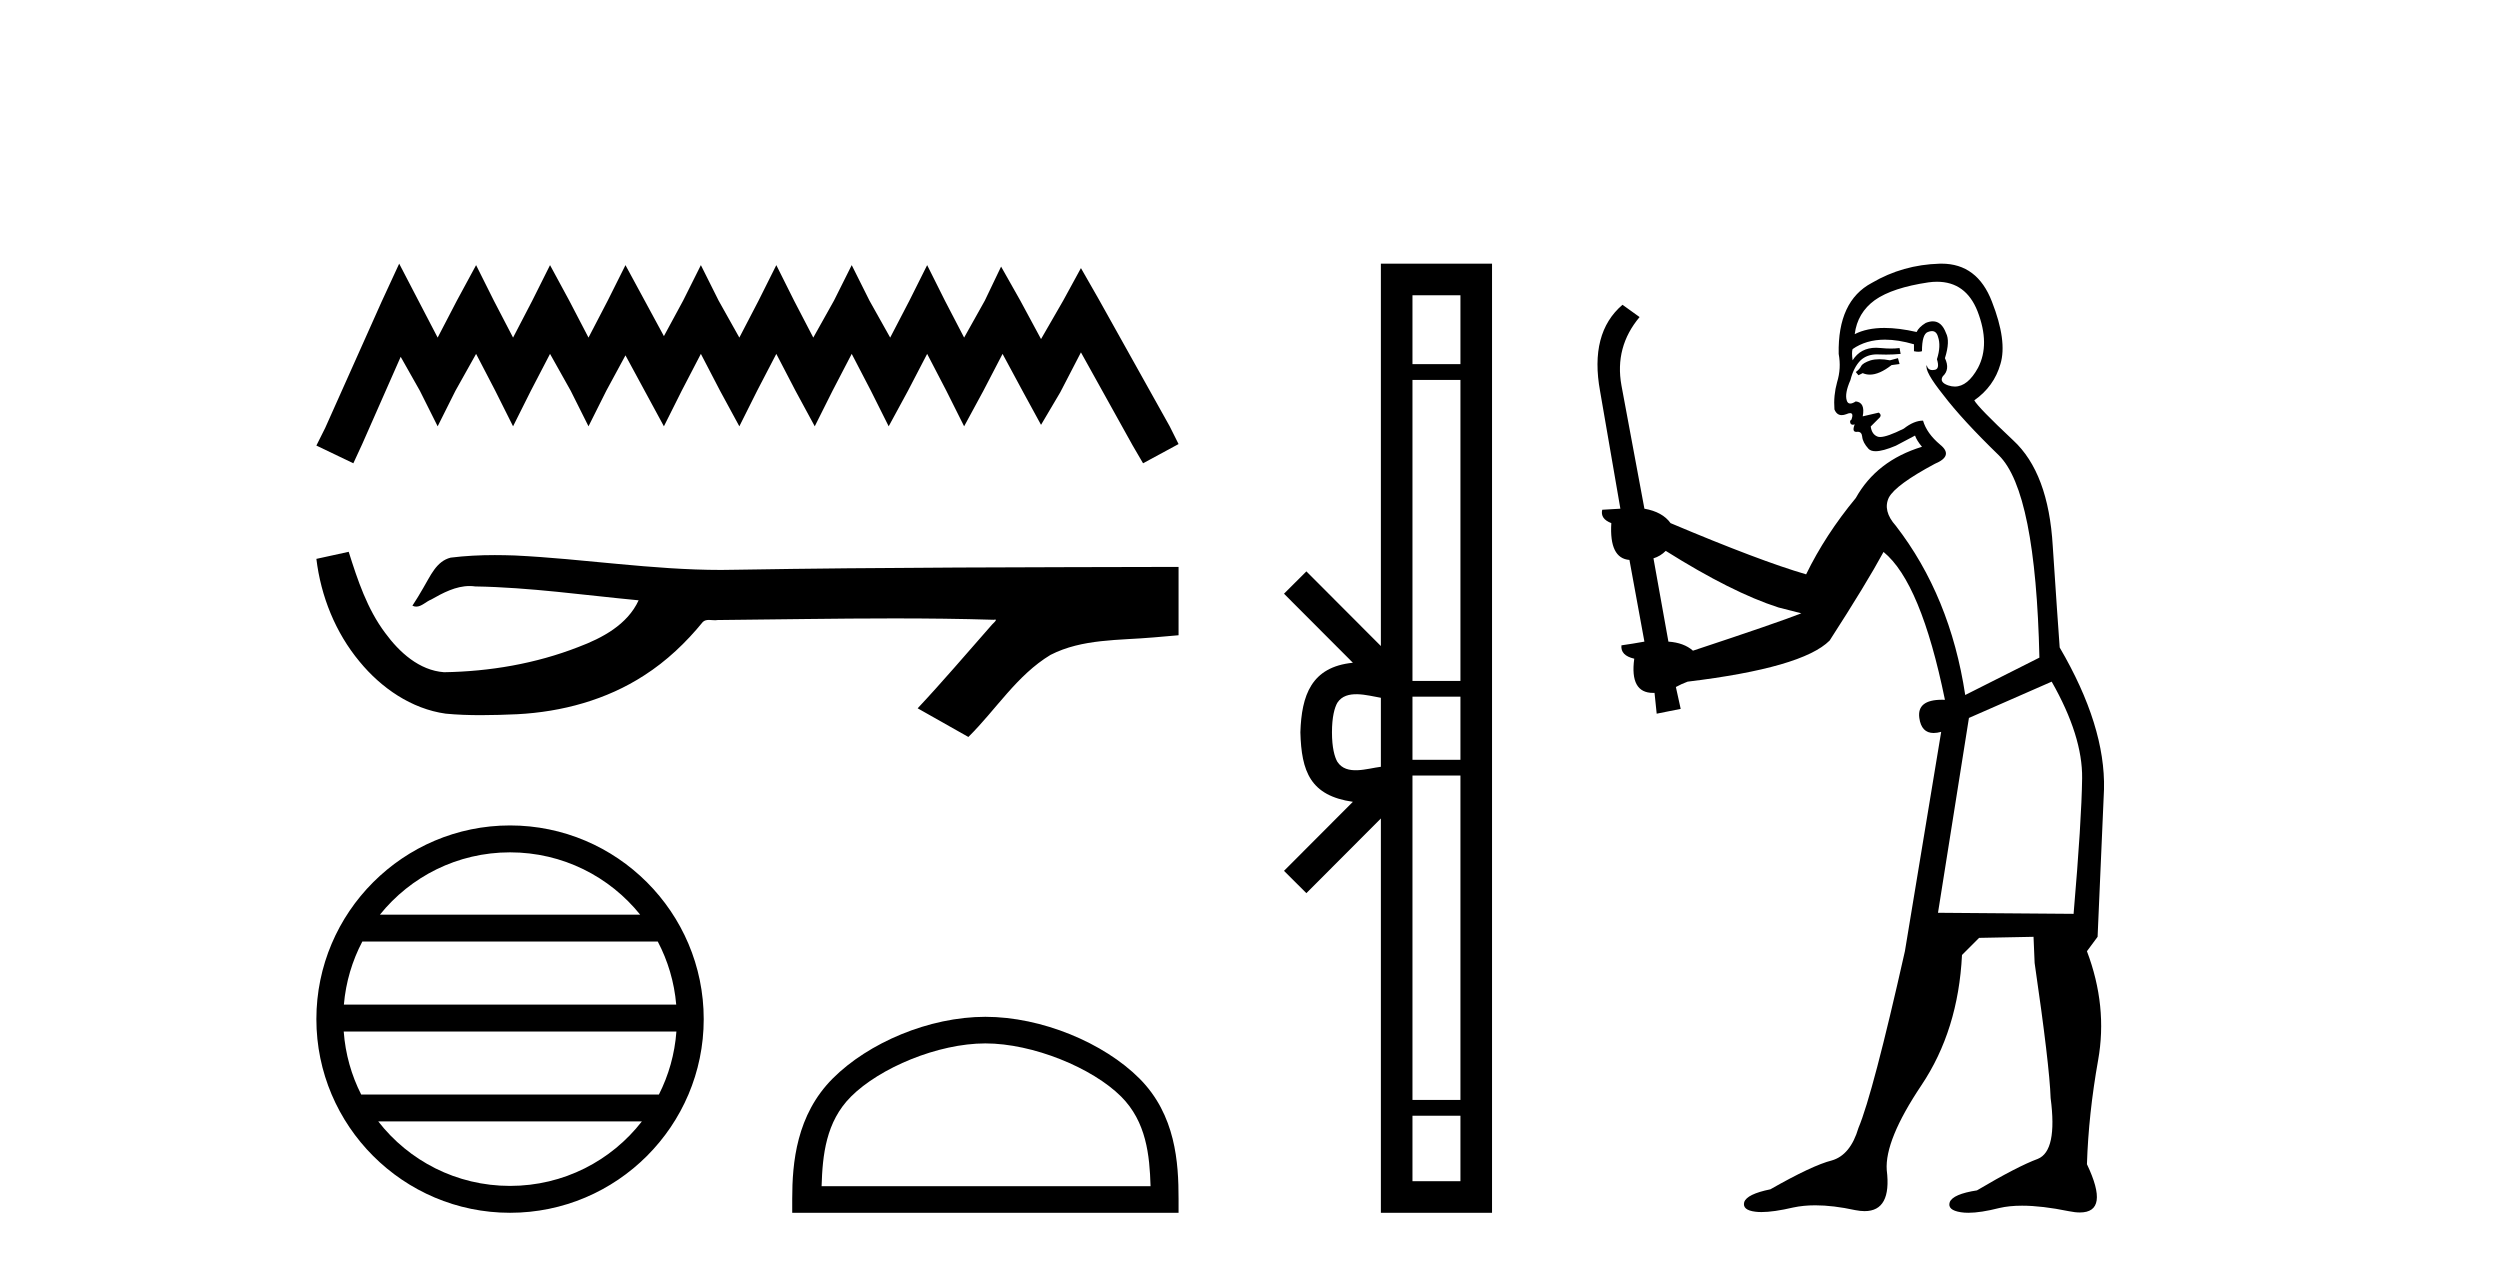 <?xml version='1.0' encoding='UTF-8' standalone='yes'?><svg xmlns='http://www.w3.org/2000/svg' xmlns:xlink='http://www.w3.org/1999/xlink' width='80.0' height='41.0' ><path d='M 12.774 8.437 L 12.206 9.667 L 10.408 13.69 L 10.124 14.258 L 11.307 14.825 L 11.591 14.21 L 12.822 11.418 L 13.437 12.507 L 14.005 13.642 L 14.573 12.507 L 15.235 11.324 L 15.85 12.507 L 16.418 13.642 L 16.986 12.507 L 17.601 11.324 L 18.264 12.507 L 18.832 13.642 L 19.4 12.507 L 20.015 11.371 L 20.63 12.507 L 21.245 13.642 L 21.813 12.507 L 22.428 11.324 L 23.043 12.507 L 23.659 13.642 L 24.227 12.507 L 24.842 11.324 L 25.457 12.507 L 26.072 13.642 L 26.64 12.507 L 27.255 11.324 L 27.87 12.507 L 28.438 13.642 L 29.054 12.507 L 29.669 11.324 L 30.284 12.507 L 30.852 13.642 L 31.467 12.507 L 32.082 11.324 L 32.745 12.554 L 33.313 13.595 L 33.928 12.554 L 34.59 11.276 L 36.247 14.258 L 36.578 14.825 L 37.714 14.21 L 37.43 13.642 L 35.158 9.573 L 34.59 8.579 L 34.022 9.62 L 33.313 10.85 L 32.65 9.62 L 32.035 8.531 L 31.514 9.62 L 30.852 10.803 L 30.237 9.62 L 29.669 8.484 L 29.101 9.62 L 28.486 10.803 L 27.823 9.62 L 27.255 8.484 L 26.687 9.62 L 26.025 10.803 L 25.41 9.62 L 24.842 8.484 L 24.274 9.62 L 23.659 10.803 L 22.996 9.62 L 22.428 8.484 L 21.86 9.62 L 21.245 10.756 L 20.63 9.62 L 20.015 8.484 L 19.447 9.62 L 18.832 10.803 L 18.216 9.62 L 17.601 8.484 L 17.033 9.62 L 16.418 10.803 L 15.803 9.62 L 15.235 8.484 L 14.62 9.62 L 14.005 10.803 L 13.389 9.62 L 12.774 8.437 Z' style='fill:#000000;stroke:none' /><path d='M 11.158 17.657 L 11.135 17.663 C 10.798 17.738 10.461 17.811 10.124 17.884 C 10.268 19.08 10.733 20.242 11.506 21.171 C 12.197 22.014 13.166 22.684 14.262 22.837 C 14.637 22.873 15.013 22.885 15.39 22.885 C 15.779 22.885 16.167 22.872 16.555 22.855 C 17.981 22.781 19.407 22.396 20.612 21.614 C 21.33 21.155 21.954 20.561 22.491 19.902 C 22.546 19.85 22.614 19.838 22.687 19.838 C 22.752 19.838 22.82 19.848 22.886 19.848 C 22.914 19.848 22.941 19.846 22.967 19.841 C 24.845 19.824 26.723 19.789 28.601 19.789 C 29.667 19.789 30.733 19.8 31.799 19.833 C 31.818 19.828 31.832 19.826 31.843 19.826 C 31.94 19.826 31.728 19.988 31.696 20.043 C 30.922 20.921 30.165 21.813 29.365 22.666 C 29.906 22.972 30.447 23.278 30.988 23.583 C 31.869 22.713 32.538 21.607 33.617 20.956 C 34.635 20.435 35.81 20.495 36.918 20.397 C 37.183 20.374 37.449 20.352 37.714 20.328 C 37.714 19.599 37.714 18.87 37.714 18.141 C 33.01 18.153 28.306 18.152 23.603 18.231 C 23.426 18.236 23.25 18.238 23.074 18.238 C 20.866 18.238 18.675 17.881 16.471 17.775 C 16.259 17.768 16.046 17.763 15.834 17.763 C 15.362 17.763 14.89 17.786 14.423 17.844 C 13.958 17.957 13.767 18.446 13.544 18.815 C 13.435 19.008 13.318 19.196 13.197 19.382 C 13.24 19.403 13.281 19.412 13.32 19.412 C 13.491 19.412 13.639 19.246 13.797 19.186 C 14.174 18.971 14.586 18.753 15.027 18.753 C 15.087 18.753 15.148 18.757 15.208 18.766 C 16.959 18.795 18.695 19.046 20.436 19.21 C 20.078 19.99 19.271 20.418 18.504 20.706 C 17.139 21.238 15.67 21.488 14.208 21.511 C 13.413 21.452 12.777 20.87 12.327 20.256 C 11.75 19.488 11.444 18.564 11.158 17.657 Z' style='fill:#000000;stroke:none' /><path d='M 16.321 27.275 C 18.007 27.275 19.508 28.053 20.486 29.27 L 12.157 29.27 C 13.135 28.053 14.636 27.275 16.321 27.275 ZM 21.049 30.13 C 21.371 30.742 21.577 31.424 21.639 32.148 L 11.004 32.148 C 11.066 31.424 11.272 30.742 11.594 30.13 ZM 21.645 33.008 C 21.592 33.73 21.396 34.412 21.085 35.025 L 11.558 35.025 C 11.247 34.412 11.051 33.73 10.999 33.008 ZM 20.54 35.885 C 19.564 37.142 18.038 37.949 16.321 37.949 C 14.605 37.949 13.079 37.142 12.104 35.885 ZM 16.321 26.414 C 12.905 26.414 10.124 29.196 10.124 32.612 C 10.124 36.028 12.905 38.809 16.321 38.809 C 19.738 38.809 22.519 36.028 22.519 32.612 C 22.519 29.196 19.738 26.414 16.321 26.414 Z' style='fill:#000000;stroke:none' /><path d='M 31.532 33.389 C 33.053 33.389 34.956 34.17 35.877 35.091 C 36.683 35.897 36.788 36.966 36.818 37.958 L 26.291 37.958 C 26.321 36.966 26.426 35.897 27.232 35.091 C 28.153 34.17 30.012 33.389 31.532 33.389 ZM 31.532 32.538 C 29.728 32.538 27.787 33.372 26.65 34.509 C 25.483 35.676 25.351 37.212 25.351 38.361 L 25.351 38.809 L 37.714 38.809 L 37.714 38.361 C 37.714 37.212 37.626 35.676 36.459 34.509 C 35.322 33.372 33.336 32.538 31.532 32.538 Z' style='fill:#000000;stroke:none' /><path d='M 42.623 23.433 C 42.623 22.941 42.706 22.644 42.794 22.49 C 43.079 22.044 43.762 22.257 44.188 22.329 L 44.188 24.537 C 43.752 24.59 43.087 24.831 42.794 24.375 C 42.706 24.221 42.623 23.925 42.623 23.433 ZM 45.199 35.703 L 46.734 35.703 L 46.734 37.798 L 45.199 37.798 ZM 45.199 24.817 L 46.734 24.817 L 46.734 35.198 L 45.199 35.198 ZM 45.199 22.293 L 46.734 22.293 L 46.734 24.313 L 45.199 24.313 ZM 45.199 12.157 L 46.734 12.157 L 46.734 21.789 L 45.199 21.789 ZM 45.199 9.448 L 46.734 9.448 L 46.734 11.653 L 45.199 11.653 ZM 41.088 27.867 L 41.804 28.581 L 44.188 26.191 L 44.188 38.809 L 47.745 38.809 L 47.745 8.437 L 44.188 8.437 L 44.188 20.674 L 41.804 18.284 L 41.088 18.999 L 43.292 21.208 C 41.956 21.341 41.65 22.256 41.612 23.433 C 41.645 24.69 41.93 25.462 43.292 25.658 L 41.088 27.867 Z' style='fill:#000000;stroke:none' /><path d='M 60.735 11.461 L 60.478 11.53 Q 60.299 11.495 60.145 11.495 Q 59.992 11.495 59.863 11.53 Q 59.607 11.615 59.556 11.717 Q 59.505 11.82 59.385 11.905 L 59.471 12.008 L 59.607 11.94 Q 59.715 11.988 59.836 11.988 Q 60.139 11.988 60.53 11.683 L 60.786 11.649 L 60.735 11.461 ZM 61.983 9.016 Q 62.906 9.016 63.28 9.958 Q 63.69 11.017 63.297 11.769 Q 62.969 12.37 62.553 12.37 Q 62.45 12.37 62.34 12.332 Q 62.05 12.23 62.169 12.042 Q 62.409 11.82 62.238 11.461 Q 62.409 10.915 62.272 10.658 Q 62.134 10.283 61.851 10.283 Q 61.747 10.283 61.623 10.334 Q 61.401 10.47 61.332 10.624 Q 60.759 10.494 60.302 10.494 Q 59.738 10.494 59.351 10.693 Q 59.436 10.009 60 9.599 Q 60.564 9.206 61.708 9.036 Q 61.851 9.016 61.983 9.016 ZM 53.304 17.628 Q 55.422 18.96 56.908 19.438 L 57.643 19.626 Q 56.908 19.917 54.175 20.822 Q 53.885 20.566 53.389 20.532 L 52.911 17.867 Q 53.133 17.799 53.304 17.628 ZM 61.822 10.595 Q 61.967 10.595 62.016 10.778 Q 62.118 11.068 61.982 11.495 Q 62.084 11.82 61.896 11.837 Q 61.865 11.842 61.837 11.842 Q 61.686 11.842 61.657 11.683 L 61.657 11.683 Q 61.572 11.871 62.187 12.64 Q 62.784 13.426 63.963 14.57 Q 65.142 15.732 65.261 21.044 L 62.887 22.24 Q 62.409 19.08 60.666 16.825 Q 60.239 16.347 60.444 15.92 Q 60.666 15.51 61.913 14.843 Q 62.528 14.587 62.084 14.228 Q 61.657 13.87 61.537 13.46 Q 61.247 13.46 60.922 13.716 Q 60.386 13.984 60.165 13.984 Q 60.118 13.984 60.085 13.972 Q 59.898 13.904 59.863 13.648 L 60.12 13.391 Q 60.239 13.289 60.12 13.204 L 59.607 13.323 Q 59.693 12.879 59.385 12.845 Q 59.277 12.914 59.208 12.914 Q 59.123 12.914 59.095 12.811 Q 59.026 12.589 59.214 12.162 Q 59.317 11.752 59.539 11.53 Q 59.744 11.34 60.065 11.34 Q 60.092 11.34 60.12 11.342 Q 60.239 11.347 60.357 11.347 Q 60.592 11.347 60.82 11.325 L 60.786 11.137 Q 60.658 11.154 60.508 11.154 Q 60.359 11.154 60.188 11.137 Q 60.109 11.128 60.035 11.128 Q 59.536 11.128 59.283 11.53 Q 59.248 11.273 59.283 11.171 Q 59.715 10.869 60.318 10.869 Q 60.741 10.869 61.247 11.017 L 61.247 11.239 Q 61.324 11.256 61.388 11.256 Q 61.452 11.256 61.503 11.239 Q 61.503 10.693 61.691 10.624 Q 61.764 10.595 61.822 10.595 ZM 65.654 21.813 Q 66.645 23.555 66.628 24.905 Q 66.611 26.254 66.355 29.243 L 62.016 29.209 L 63.006 22.974 L 65.654 21.813 ZM 62.13 8.437 Q 62.099 8.437 62.067 8.438 Q 60.888 8.472 59.898 9.053 Q 58.804 9.633 58.838 11.325 Q 58.924 11.786 58.787 12.23 Q 58.668 12.657 58.702 13.101 Q 58.775 13.284 58.935 13.284 Q 59 13.284 59.078 13.255 Q 59.157 13.22 59.205 13.22 Q 59.321 13.22 59.248 13.426 Q 59.18 13.46 59.214 13.545 Q 59.237 13.591 59.29 13.591 Q 59.317 13.591 59.351 13.579 L 59.351 13.579 Q 59.255 13.82 59.399 13.82 Q 59.409 13.82 59.419 13.819 Q 59.433 13.817 59.446 13.817 Q 59.575 13.817 59.59 13.972 Q 59.607 14.16 59.795 14.365 Q 59.869 14.439 60.019 14.439 Q 60.251 14.439 60.666 14.263 L 61.281 13.938 Q 61.332 14.092 61.503 14.297 Q 60.051 14.741 59.385 15.937 Q 58.411 17.115 57.796 18.379 Q 56.327 17.952 53.458 16.74 Q 53.201 16.381 52.621 16.278 L 51.886 12.332 Q 51.664 11.102 52.467 10.146 L 51.92 9.753 Q 50.861 10.658 51.203 12.52 L 51.852 16.278 L 51.271 16.312 Q 51.203 16.603 51.562 16.74 Q 51.493 17.867 52.142 17.918 L 52.621 20.532 Q 52.245 20.6 51.886 20.651 Q 51.852 20.976 52.296 21.078 Q 52.147 22.173 52.899 22.173 Q 52.922 22.173 52.945 22.172 L 53.014 22.838 L 53.782 22.684 L 53.628 21.984 Q 53.816 21.881 54.004 21.813 Q 57.677 21.369 58.548 20.498 Q 59.727 18.67 60.273 17.662 Q 61.469 18.636 62.238 22.394 Q 62.19 22.392 62.145 22.392 Q 61.337 22.392 61.418 22.974 Q 61.485 23.456 61.876 23.456 Q 61.985 23.456 62.118 23.419 L 62.118 23.419 L 60.957 30.439 Q 59.932 35 59.471 36.093 Q 59.214 36.964 58.616 37.135 Q 58.001 37.289 56.652 38.058 Q 55.9 38.211 55.815 38.468 Q 55.747 38.724 56.174 38.775 Q 56.262 38.786 56.367 38.786 Q 56.756 38.786 57.387 38.639 Q 57.708 38.57 58.089 38.57 Q 58.661 38.57 59.368 38.724 Q 59.531 38.756 59.668 38.756 Q 60.538 38.756 60.376 37.443 Q 60.308 36.486 61.486 34.727 Q 62.665 32.967 62.784 30.559 L 63.331 30.012 L 65.073 29.978 L 65.108 30.815 Q 65.586 34.095 65.62 35.137 Q 65.842 36.828 65.21 37.084 Q 64.561 37.323 63.263 38.092 Q 62.494 38.211 62.392 38.468 Q 62.306 38.724 62.75 38.792 Q 62.857 38.809 62.987 38.809 Q 63.378 38.809 63.98 38.656 Q 64.296 38.582 64.706 38.582 Q 65.34 38.582 66.201 38.758 Q 66.401 38.799 66.556 38.799 Q 67.517 38.799 66.782 37.255 Q 66.833 35.649 67.14 33.924 Q 67.448 32.199 66.782 30.439 L 67.123 29.978 L 67.328 25.263 Q 67.379 23.231 65.91 20.72 Q 65.842 19.797 65.688 17.474 Q 65.552 15.134 64.424 14.092 Q 63.297 13.033 63.177 12.811 Q 63.809 12.367 64.014 11.649 Q 64.236 10.915 63.741 9.651 Q 63.275 8.437 62.13 8.437 Z' style='fill:#000000;stroke:none' /></svg>